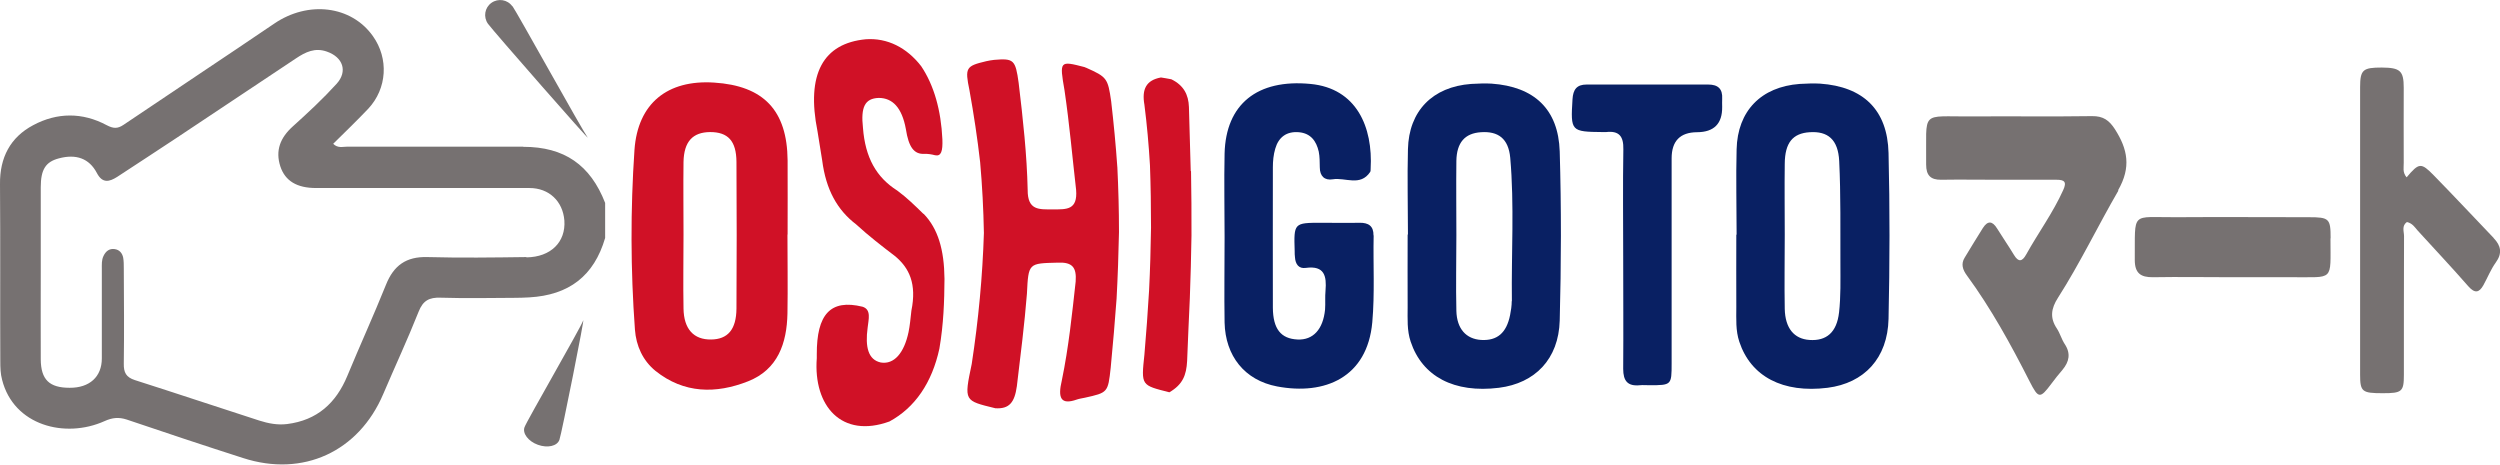 <svg viewBox="0 0 166.2 30.88" xmlns="http://www.w3.org/2000/svg"><g fill-rule="evenodd"><path d="m34.76 9.75c-3.89 0-7.79 0-11.68 0-.29 0-.62.12-.93-.19.79-.78 1.58-1.54 2.33-2.33 1.26-1.35 1.37-3.34.31-4.83-1.44-2.03-4.3-2.37-6.56-.83-3.33 2.26-6.69 4.48-10.02 6.73-.4.27-.68.25-1.12.02-1.61-.86-3.29-.85-4.88 0-1.53.81-2.23 2.16-2.21 3.93.03 3.92 0 7.84.02 11.76 0 .41.01.84.12 1.24.77 3.04 4.19 3.92 6.8 2.75.53-.24.95-.28 1.48-.11 2.57.87 5.15 1.73 7.74 2.56 3.98 1.29 7.69-.42 9.32-4.26.78-1.83 1.62-3.63 2.35-5.47.29-.74.71-.96 1.47-.93 1.62.05 3.24.02 4.86.01.34 0 .68-.01 1.02-.03 2.64-.15 4.31-1.42 5.05-3.95v-2.33c-.98-2.52-2.71-3.73-5.44-3.73zm.23 7.34c-2.19.03-4.39.06-6.58 0-1.41-.04-2.24.56-2.75 1.84-.82 2.04-1.73 4.03-2.57 6.06-.75 1.81-2.01 2.95-4 3.2-.64.08-1.25-.04-1.85-.23-2.76-.89-5.51-1.81-8.27-2.69-.59-.19-.75-.51-.74-1.09.03-2.12.01-4.23 0-6.35 0-.23 0-.47-.04-.7-.06-.3-.25-.53-.57-.57-.35-.05-.59.14-.74.46-.13.27-.11.56-.11.85v5.96c0 1.22-.82 1.96-2.14 1.95-1.35 0-1.91-.54-1.92-1.89-.01-1.93 0-3.87 0-5.8 0-1.88 0-3.76 0-5.64 0-1.19.33-1.69 1.2-1.92 1.15-.31 2.02 0 2.53.97.37.71.83.59 1.35.26 1.31-.85 2.62-1.72 3.93-2.58 2.65-1.76 5.31-3.53 7.96-5.3.63-.42 1.26-.73 2.05-.45 1.07.37 1.4 1.31.65 2.14-.91 1-1.91 1.93-2.92 2.84-.82.74-1.17 1.59-.82 2.66.32.96 1.1 1.43 2.37 1.43h14.19c1.3 0 2.22.88 2.32 2.16.1 1.43-.9 2.43-2.52 2.45z" fill="#767171"/><path d="m74.28 11.11c-.1-1.45-.24-2.91-.41-4.38-.22-1.53-.28-1.61-1.67-2.23-.03-.01-.07-.02-.1-.04-1.66-.43-1.67-.42-1.33 1.55.33 2.24.52 4.44.77 6.61.11 1.35-.63 1.3-1.55 1.3-.91 0-1.68.08-1.67-1.3-.05-2.32-.31-4.69-.6-7.11-.21-1.54-.33-1.64-1.63-1.53-.18.02-.35.05-.53.09-1.35.32-1.42.43-1.11 1.93.29 1.61.53 3.2.71 4.78.14 1.57.22 3.14.25 4.71-.09 2.87-.36 5.77-.81 8.71-.52 2.48-.51 2.43 1.57 2.94.92.06 1.28-.38 1.43-1.46.25-2.09.51-4.14.67-6.15.1-2.06.1-2.02 2.06-2.07.96-.04 1.25.31 1.18 1.26-.24 2.16-.46 4.34-.92 6.57-.28 1.17-.07 1.65 1 1.27.18-.06.35-.08.53-.12 1.53-.34 1.54-.34 1.72-2 .15-1.55.28-3.08.39-4.58.08-1.49.13-2.97.16-4.43 0-1.46-.04-2.91-.11-4.36z" fill="#d01126"/><path d="m52.36 15.59c0-1.64.01-3.29 0-4.93-.03-3.32-1.59-4.96-4.89-5.17-3.1-.2-5.07 1.38-5.29 4.47-.27 3.98-.26 7.97.03 11.95.08 1.08.52 2.06 1.37 2.75 1.89 1.51 4.02 1.53 6.15.69 1.98-.78 2.58-2.53 2.62-4.51.03-1.75 0-3.5 0-5.25zm-5.08 6.98c-1.16.02-1.82-.69-1.84-2.06-.03-1.64 0-3.28 0-4.93 0-1.61-.02-3.22 0-4.82.03-1.35.61-1.97 1.77-1.98 1.18 0 1.74.58 1.75 1.98.02 3.25.02 6.5 0 9.75-.01 1.4-.58 2.05-1.69 2.06z" fill="#d01126"/><path d="m103.69 10.07c-.09-2.82-1.7-4.31-4.53-4.51-.45-.03-.91 0-1.36.02-2.56.19-4.14 1.79-4.2 4.34-.05 1.89 0 3.78 0 5.67h-.02c0 1.61-.01 3.22 0 4.83 0 .77-.05 1.54.2 2.29.77 2.32 2.89 3.44 5.87 3.07 2.4-.3 3.97-1.91 4.04-4.47.1-3.74.11-7.49 0-11.24zm-3.19 9.95c0 .31-.05.63-.11.93-.24 1.19-.86 1.71-1.92 1.65-1-.06-1.62-.74-1.65-1.93-.04-1.68 0-3.36 0-5.04 0-1.64-.02-3.29 0-4.93.02-1.23.57-1.84 1.63-1.91 1.15-.08 1.83.42 1.95 1.69.28 3.17.07 6.36.11 9.54z" fill="#092063"/><path d="m125.55 10.17c-.07-2.87-1.68-4.41-4.55-4.61-.45-.03-.91 0-1.36.02-2.56.19-4.13 1.79-4.19 4.35-.05 1.89 0 3.78 0 5.67 0 0-.01 0-.02 0 0 1.61-.01 3.22 0 4.83 0 .77-.05 1.54.2 2.29.77 2.32 2.9 3.43 5.87 3.06 2.43-.31 3.99-1.96 4.05-4.58.08-3.67.09-7.35 0-11.03zm-3.29 10.6c-.15 1.33-.84 1.91-1.97 1.83-1.02-.07-1.61-.78-1.64-2.06-.03-1.64 0-3.29 0-4.93 0-1.57-.02-3.15 0-4.72.01-1.4.53-2.03 1.66-2.1 1.2-.08 1.89.48 1.96 1.92.11 2.27.07 4.54.08 6.82 0 1.08.03 2.17-.09 3.25z" fill="#092063"/><path d="m91.31 15.65c.01-.63-.34-.85-.93-.84-.84.02-1.68 0-2.52 0-1.84 0-1.85.01-1.79 1.88 0 .14 0 .28.02.42.03.45.25.77.72.7 1.25-.17 1.39.55 1.31 1.51-.04.42 0 .84-.03 1.26-.13 1.32-.8 2.04-1.83 1.99-1.11-.05-1.63-.71-1.64-2.11-.01-3.11 0-6.23 0-9.34 0-.41.04-.84.16-1.24.22-.76.75-1.16 1.57-1.09.79.07 1.16.59 1.32 1.29.07.34.06.7.07 1.05 0 .58.32.88.86.79.83-.14 1.83.5 2.49-.49.03-.05.03-.14.03-.21.16-2.78-.94-5.35-4-5.64-3.53-.34-5.63 1.34-5.71 4.63-.04 1.85 0 3.71 0 5.56 0 1.89-.03 3.78 0 5.67.05 2.22 1.33 3.84 3.49 4.25 3.17.6 6-.59 6.33-4.27.17-1.92.05-3.84.09-5.77z" fill="#092063"/><path d="m61.39 14.22c-.53-.52-1.11-1.09-1.74-1.55-1.39-.88-2.13-2.19-2.28-4.17-.15-1.36.11-1.96 1.05-1.99.91 0 1.54.64 1.8 2.06.19 1.23.55 1.69 1.23 1.66.24-.01.48.03.71.09.41.09.52-.27.49-1.06-.09-1.92-.55-3.58-1.41-4.86-.96-1.24-2.25-1.89-3.68-1.79-2.83.27-3.98 2.3-3.21 6.13.1.65.21 1.29.31 1.93.25 1.94 1 3.29 2.26 4.25.85.78 1.72 1.45 2.56 2.09.98.8 1.47 1.87 1.11 3.64-.06.54-.1.99-.19 1.43-.3 1.41-.97 2.16-1.84 2.02-.85-.18-1.05-1.04-.88-2.31.06-.56.26-1.21-.34-1.4-2.13-.52-3.05.5-3.04 3.17v.25c-.24 3.19 1.66 5.36 4.83 4.21 1.7-.92 2.83-2.58 3.32-4.84.28-1.63.33-3.16.34-4.64-.02-1.94-.43-3.34-1.39-4.33z" fill="#d01126"/><path d="m140.81 12.65c.88-1.53.64-2.73-.21-4.06-.38-.59-.78-.88-1.52-.87-2.66.04-5.32 0-7.98.02-3.5.03-3.01-.48-3.05 3.2 0 .71.29 1.02 1 1.01 1.26-.02 2.52 0 3.78 0h3.89c.51 0 .7.13.44.69-.68 1.51-1.66 2.84-2.46 4.28-.26.47-.51.53-.81.03-.36-.6-.76-1.17-1.13-1.77-.31-.5-.62-.52-.94-.02-.41.65-.81 1.31-1.21 1.97-.26.42-.13.8.14 1.17 1.62 2.21 2.93 4.6 4.17 7.04.6 1.18.7 1.18 1.47.15.23-.31.47-.61.72-.9.45-.54.57-1.09.15-1.72-.21-.32-.31-.71-.52-1.03-.48-.71-.38-1.34.07-2.04 1.47-2.3 2.65-4.77 4.02-7.13z" fill="#767171"/><path d="m165.77 15.81c-1.32-1.38-2.62-2.77-3.96-4.14-.86-.88-.99-.86-1.82.12-.29-.35-.18-.67-.19-.97-.01-1.66 0-3.33 0-4.99 0-1.13-.24-1.33-1.46-1.34-1.25 0-1.44.14-1.44 1.31v19.11c0 1.14.14 1.23 1.51 1.23 1.27 0 1.4-.1 1.4-1.22 0-3.07 0-6.15.01-9.22 0-.31-.17-.68.19-.94.36.08.52.34.71.56 1.13 1.24 2.28 2.46 3.38 3.72.43.48.71.42.99-.07.28-.5.49-1.05.83-1.52.44-.61.35-1.11-.14-1.62z" fill="#767171"/><path d="m114.49 6.58c.04-.67-.27-.96-.93-.96-2.69 0-5.39 0-8.08 0-.66 0-.9.33-.94.98-.13 2.13-.11 2.16 2.02 2.18h.21c.87-.1 1.17.28 1.15 1.15-.04 2.38-.01 4.76-.01 7.14 0 2.48.02 4.97 0 7.45 0 .81.3 1.17 1.11 1.09.21-.02.42 0 .63 0 1.47 0 1.48-.01 1.48-1.44 0-4.55 0-9.1 0-13.64q0-1.73 1.69-1.74t1.67-1.68c0-.17-.01-.35 0-.52z" fill="#092063"/><path d="m79.16 11.37c-.04-1.43-.08-2.85-.12-4.26-.03-.82-.35-1.44-1.17-1.84-.23-.05-.47-.08-.69-.12-.99.18-1.28.79-1.1 1.81.17 1.33.29 2.68.37 4.04.05 1.37.07 2.75.07 4.13-.02 1.39-.06 2.79-.13 4.19-.08 1.41-.19 2.83-.31 4.26-.22 2.07-.22 2.02 1.66 2.5.89-.52 1.13-1.14 1.18-2.08.05-1.39.12-2.79.18-4.18.05-1.39.09-2.78.11-4.16 0-1.43 0-2.86-.03-4.28z" fill="#d01126"/><g fill="#767171"><path d="m154.94 15.84c0-1.31-.09-1.4-1.46-1.4-2.94 0-5.87-.02-8.81 0-3.05.02-2.72-.44-2.75 2.84 0 .88.39 1.16 1.21 1.15 1.75-.03 3.49 0 5.24 0h3.98c2.84-.02 2.58.32 2.58-2.58z"/><path d="m34.06.42c-.32-.45-.94-.55-1.39-.23s-.55.94-.23 1.39 6.94 8 6.62 7.55c-.39-.54-4.67-8.27-4.99-8.72z"/><path d="m38.77 21.31c-.18.5-3.75 6.67-3.9 7.09-.15.41.25.94.89 1.17s1.28.09 1.43-.33 1.73-8.35 1.58-7.93z"/></g></g></svg>
